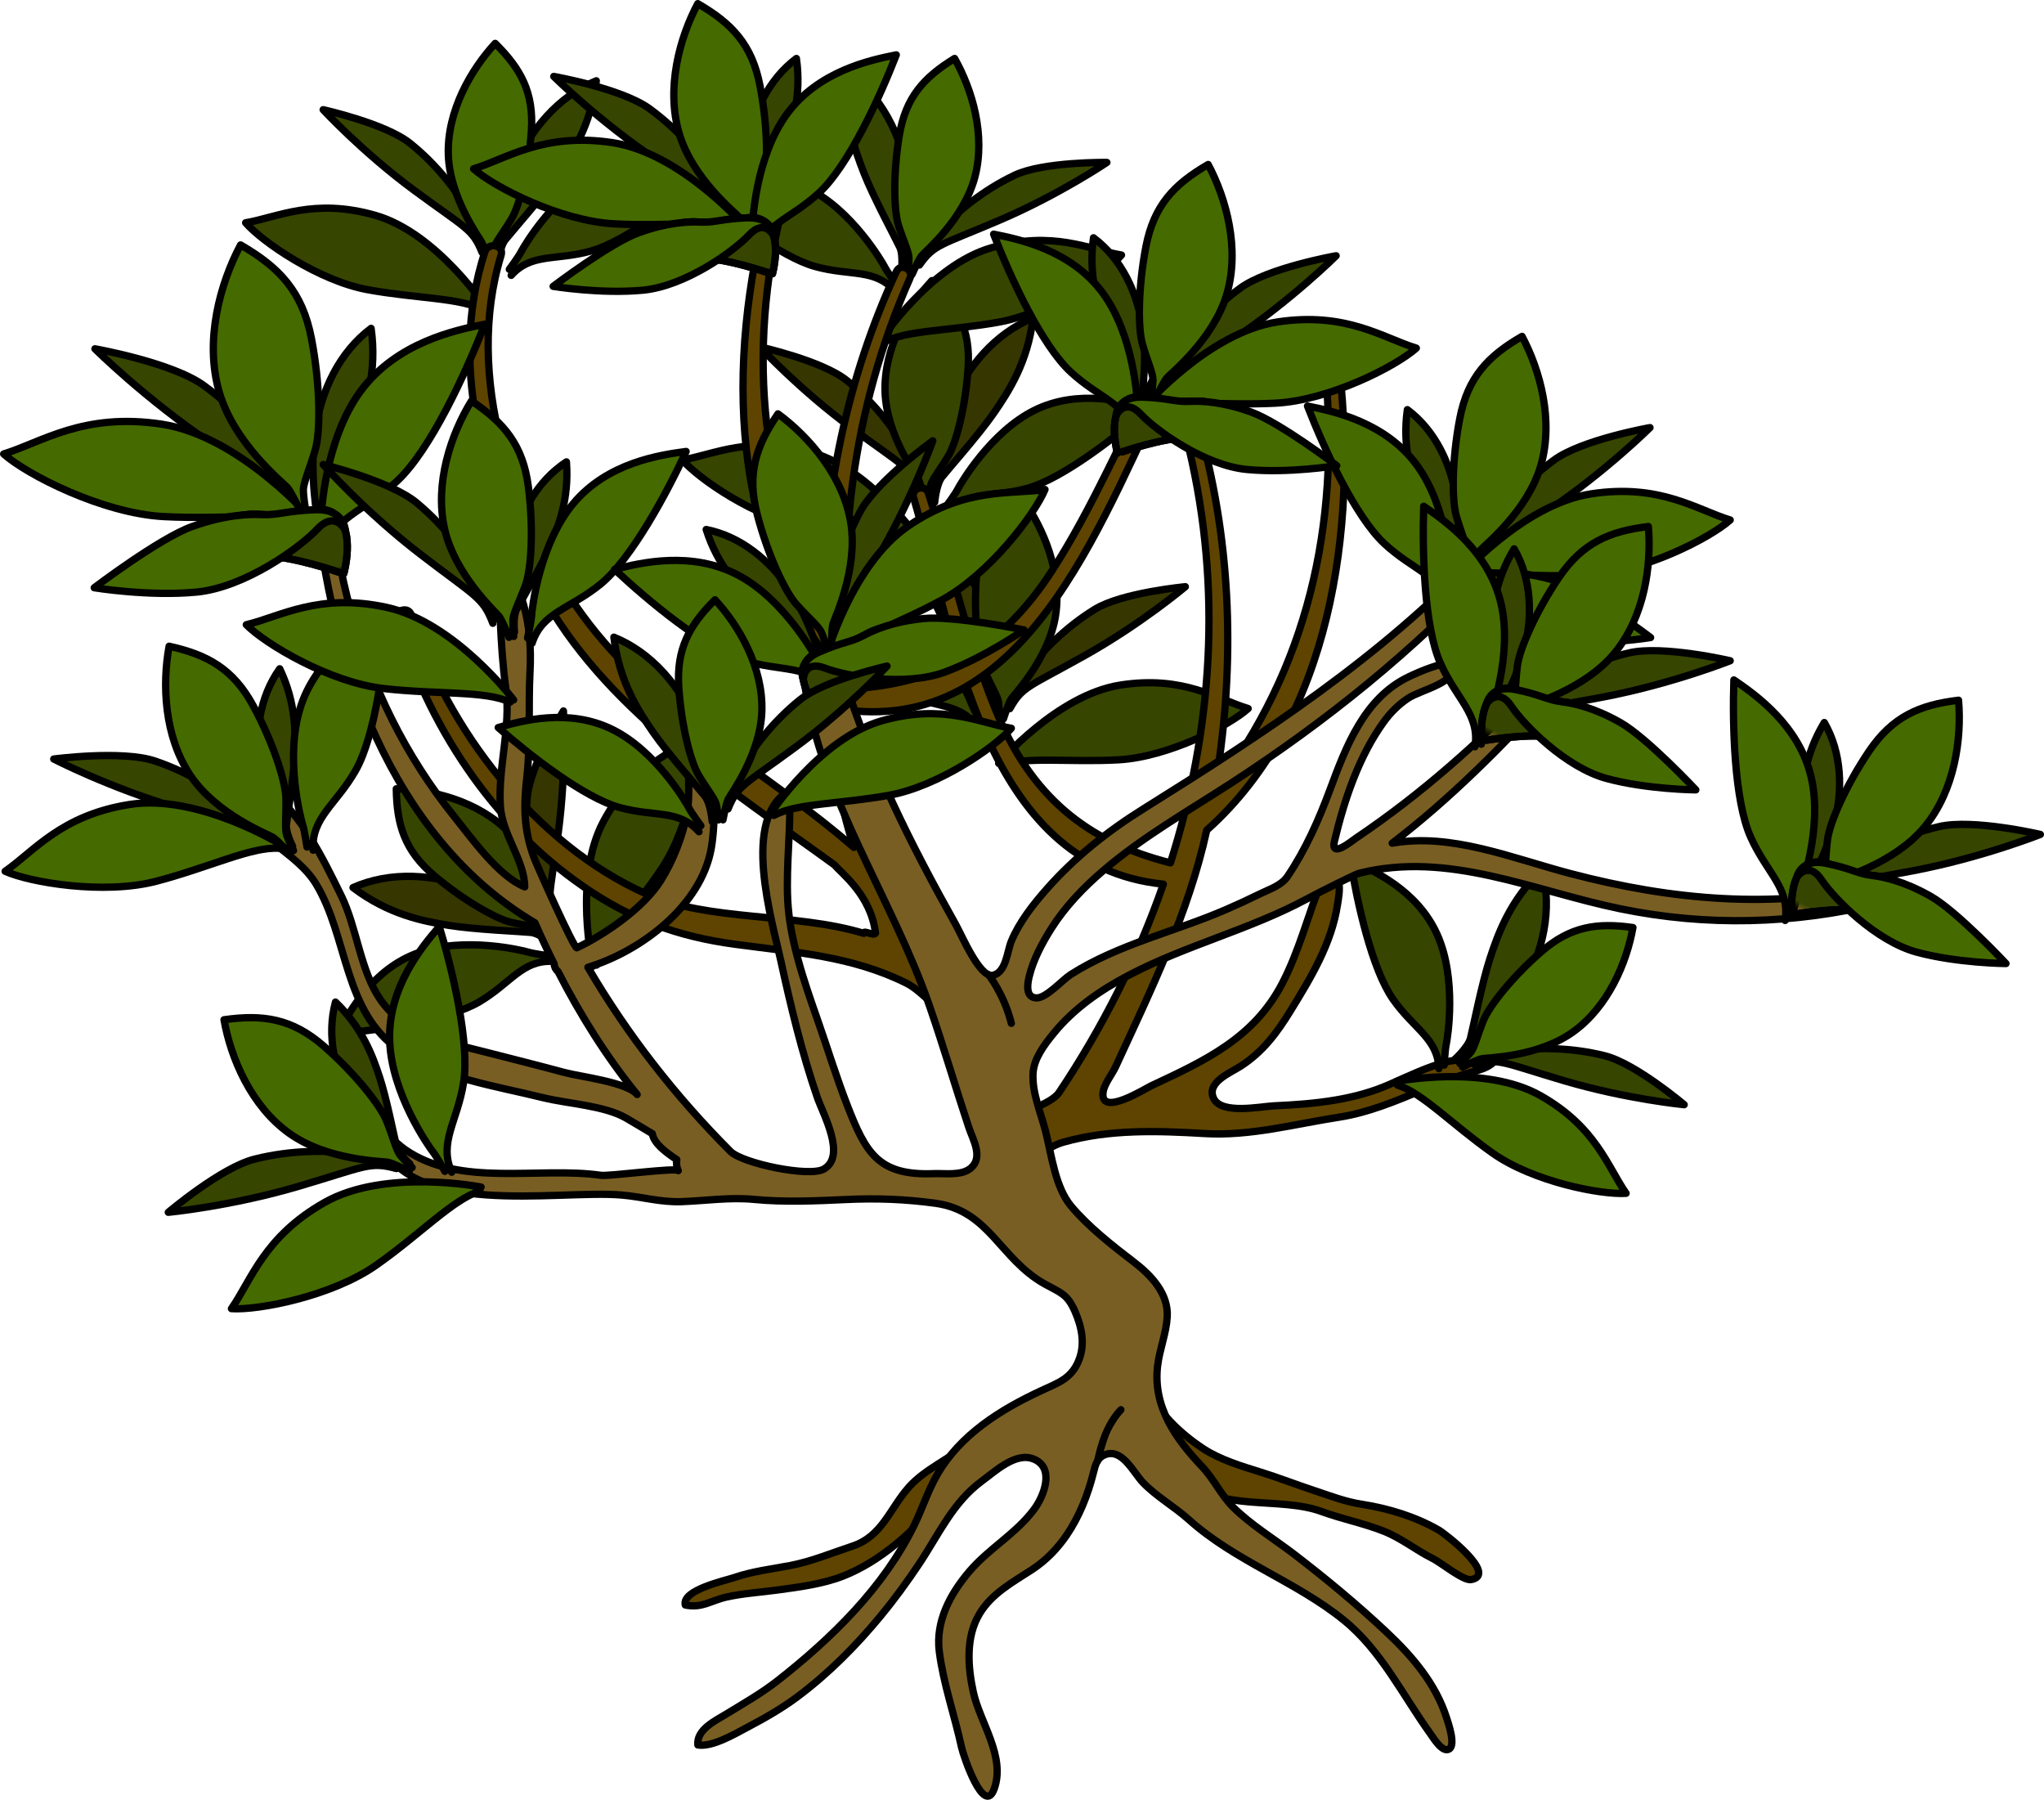 <?xml version="1.0" encoding="utf-8"?>
<!-- Generator: Adobe Illustrator 16.0.0, SVG Export Plug-In . SVG Version: 6.00 Build 0)  -->
<!DOCTYPE svg PUBLIC "-//W3C//DTD SVG 1.1//EN" "http://www.w3.org/Graphics/SVG/1.1/DTD/svg11.dtd">
<svg version="1.1" id="Layer_1" xmlns="http://www.w3.org/2000/svg" xmlns:xlink="http://www.w3.org/1999/xlink" x="0px" y="0px"
	 width="279.854px" height="246.361px" viewBox="0 0 279.854 246.361" enable-background="new 0 0 279.854 246.361"
	 xml:space="preserve">
<g>
	<g>
		<g>
			<g>
				<path fill="#363600" d="M126.478,66.507c0,0-2.878-8.286-10.529-14.421c-3.396-2.724-11.91-4.605-11.91-4.605
					s5.354,5.802,12.495,11.063c7.143,5.262,7.96,5.243,9.273,8.492"/>
				<path fill="none" stroke="#000000" stroke-linecap="round" stroke-linejoin="round" stroke-miterlimit="10" d="M126.478,66.507
					c0,0-2.878-8.286-10.529-14.421c-3.396-2.724-11.91-4.605-11.91-4.605s5.354,5.802,12.495,11.063
					c7.143,5.262,7.96,5.243,9.273,8.492"/>
			</g>
			<g>
				<path fill="#363600" d="M127.289,67.717c0,0,0.405-6.217,2.716-11.875c2.313-5.659,6.293-10.228,11.433-12.318
					c-0.716,6.084-3.386,10.143-5.376,13.022c-1.988,2.886-6.31,7.748-7.094,8.749c-0.786,1.005-0.992,3.453-0.992,3.453"/>
				<path fill="none" stroke="#000000" stroke-linecap="round" stroke-linejoin="round" stroke-miterlimit="10" d="M127.289,67.717
					c0,0,0.405-6.217,2.716-11.875c2.313-5.659,6.293-10.228,11.433-12.318c-0.716,6.084-3.386,10.143-5.376,13.022
					c-1.988,2.886-6.31,7.748-7.094,8.749c-0.786,1.005-0.992,3.453-0.992,3.453"/>
			</g>
			<g>
				<path fill="#364500" d="M126.394,74.639c0,0-6.753-10.271-15.196-12.693c-8.445-2.422-13.444,0.287-17.771,1.012
					c2.226,2.59,10.013,7.945,16.718,9.165c6.699,1.22,12.735,1.087,15.792,2.767"/>
				<path fill="none" stroke="#000000" stroke-linecap="round" stroke-linejoin="round" stroke-miterlimit="10" d="M126.394,74.639
					c0,0-6.753-10.271-15.196-12.693c-8.445-2.422-13.444,0.287-17.771,1.012c2.226,2.59,10.013,7.945,16.718,9.165
					c6.699,1.22,12.735,1.087,15.792,2.767"/>
			</g>
			<g>
				<g>
					<path fill="#364500" d="M126.5,68.526c0,0-0.396-2.183-0.706-2.818c-0.307-0.635-4.447-6.163-4.618-12.104
						c-0.175-5.938,3.113-11.622,6.418-15.199c3.521,3.49,5.309,6.729,4.954,12.006c-0.354,5.278-1.631,10.193-2.708,11.989
						c-1.071,1.799-2.227,3.228-2.419,4.012c-0.191,0.782-0.314,2.12-0.314,2.12"/>
					<path fill="none" stroke="#000000" stroke-linecap="round" stroke-linejoin="round" stroke-miterlimit="10" d="M126.5,68.526
						c0,0-0.396-2.183-0.706-2.818c-0.307-0.635-4.447-6.163-4.618-12.104c-0.175-5.938,3.113-11.622,6.418-15.199
						c3.521,3.49,5.309,6.729,4.954,12.006c-0.354,5.278-1.631,10.193-2.708,11.989c-1.071,1.799-2.227,3.228-2.419,4.012
						c-0.191,0.782-0.314,2.12-0.314,2.12"/>
				</g>
			</g>
			<g>
				<g>
					<path fill="#364500" d="M129.526,69.332c0,0,1.232-1.65,1.616-2.402c0.389-0.75,4.526-7.828,10.501-10.773
						c5.975-2.949,12.367-1.213,15.63-0.26c-4.35,3.83-11.765,9.604-16.594,10.936c-4.829,1.334-8.13,0.237-10.896,3.326"/>
					<path fill="none" stroke="#000000" stroke-linecap="round" stroke-linejoin="round" stroke-miterlimit="10" d="M129.526,69.332
						c0,0,1.232-1.65,1.616-2.402c0.389-0.75,4.526-7.828,10.501-10.773c5.975-2.949,12.367-1.213,15.63-0.26
						c-4.35,3.83-11.765,9.604-16.594,10.936c-4.829,1.334-8.13,0.237-10.896,3.326"/>
				</g>
			</g>
		</g>
	</g>
	<g>
		<g>
			<g>
				<path fill="#363600" d="M137.658,96.399c0,0,3.885-7.864,12.24-13.001c3.708-2.28,12.39-3.09,12.39-3.09
					s-6.034,5.092-13.772,9.424c-7.742,4.335-8.551,4.214-10.257,7.275"/>
				<path fill="none" stroke="#000000" stroke-linecap="round" stroke-linejoin="round" stroke-miterlimit="10" d="M137.658,96.399
					c0,0,3.885-7.864,12.24-13.001c3.708-2.28,12.39-3.09,12.39-3.09s-6.034,5.092-13.772,9.424
					c-7.742,4.335-8.551,4.214-10.257,7.275"/>
			</g>
			<g>
				<path fill="#363600" d="M136.703,97.5c0,0,0.37-6.22-1.221-12.121c-1.591-5.902-4.974-10.93-9.813-13.643
					c-0.045,6.125,2.099,10.484,3.717,13.59c1.614,3.109,5.298,8.471,5.951,9.563c0.656,1.094,0.557,3.55,0.557,3.55"/>
				<path fill="none" stroke="#000000" stroke-linecap="round" stroke-linejoin="round" stroke-miterlimit="10" d="M136.703,97.5
					c0,0,0.37-6.22-1.221-12.121c-1.591-5.902-4.974-10.93-9.813-13.643c-0.045,6.125,2.099,10.484,3.717,13.59
					c1.614,3.109,5.298,8.471,5.951,9.563c0.656,1.094,0.557,3.55,0.557,3.55"/>
			</g>
			<g>
				<path fill="#364500" d="M136.731,104.479c0,0,7.977-9.353,16.655-10.707c8.682-1.353,13.306,1.955,17.509,3.212
					c-2.532,2.292-10.924,6.64-17.729,7.017c-6.799,0.379-12.771-0.504-16.013,0.783"/>
				<path fill="none" stroke="#000000" stroke-linecap="round" stroke-linejoin="round" stroke-miterlimit="10" d="M136.731,104.479
					c0,0,7.977-9.353,16.655-10.707c8.682-1.353,13.306,1.955,17.509,3.212c-2.532,2.292-10.924,6.64-17.729,7.017
					c-6.799,0.379-12.771-0.504-16.013,0.783"/>
			</g>
			<g>
				<g>
					<path fill="#364500" d="M137.385,98.401c0,0,0.665-2.116,1.051-2.71c0.383-0.591,5.18-5.562,6.086-11.436
						c0.911-5.871-1.644-11.92-4.48-15.881c-3.926,3.027-6.102,6.018-6.406,11.299c-0.306,5.281,0.353,10.316,1.197,12.232
						c0.84,1.918,1.809,3.48,1.902,4.281c0.092,0.801,0.049,2.143,0.049,2.143"/>
					<path fill="none" stroke="#000000" stroke-linecap="round" stroke-linejoin="round" stroke-miterlimit="10" d="M137.385,98.401
						c0,0,0.665-2.116,1.051-2.71c0.383-0.591,5.18-5.562,6.086-11.436c0.911-5.871-1.644-11.92-4.48-15.881
						c-3.926,3.027-6.102,6.018-6.406,11.299c-0.306,5.281,0.353,10.316,1.197,12.232c0.84,1.918,1.809,3.48,1.902,4.281
						c0.092,0.801,0.049,2.143,0.049,2.143"/>
				</g>
			</g>
			<g>
				<g>
					<path fill="#364500" d="M134.281,98.824c0,0-1.018-1.791-1.304-2.584c-0.293-0.793-3.521-8.33-9.082-11.995
						c-5.563-3.669-12.121-2.74-15.476-2.2c3.84,4.342,10.48,10.992,15.105,12.912c4.626,1.924,8.038,1.247,10.397,4.655"/>
					<path fill="none" stroke="#000000" stroke-linecap="round" stroke-linejoin="round" stroke-miterlimit="10" d="M134.281,98.824
						c0,0-1.018-1.791-1.304-2.584c-0.293-0.793-3.521-8.33-9.082-11.995c-5.563-3.669-12.121-2.74-15.476-2.2
						c3.84,4.342,10.48,10.992,15.105,12.912c4.626,1.924,8.038,1.247,10.397,4.655"/>
				</g>
			</g>
		</g>
	</g>
	<g>
		<g>
			<g>
				<path fill="#363600" d="M75.261,126.675c0,0-3.967-7.822-3.07-17.59c0.396-4.335,4.952-11.77,4.952-11.77
					s0.46,7.881-0.71,16.673c-1.171,8.796-1.752,9.37-0.324,12.571"/>
				<path fill="none" stroke="#000000" stroke-linecap="round" stroke-linejoin="round" stroke-miterlimit="10" d="M75.261,126.675
					c0,0-3.967-7.822-3.07-17.59c0.396-4.335,4.952-11.77,4.952-11.77s0.46,7.881-0.71,16.673c-1.171,8.796-1.752,9.37-0.324,12.571
					"/>
			</g>
			<g>
				<path fill="#363600" d="M75.57,128.099c0,0-4.757-4.023-10.435-6.287s-11.73-2.569-16.803-0.32
					c4.876,3.707,9.65,4.604,13.106,5.169c3.456,0.571,9.956,0.837,11.222,0.968c1.269,0.13,3.175,1.682,3.175,1.682"/>
				<path fill="none" stroke="#000000" stroke-linecap="round" stroke-linejoin="round" stroke-miterlimit="10" d="M75.57,128.099
					c0,0-4.757-4.023-10.435-6.287s-11.73-2.569-16.803-0.32c4.876,3.707,9.65,4.604,13.106,5.169
					c3.456,0.571,9.956,0.837,11.222,0.968c1.269,0.13,3.175,1.682,3.175,1.682"/>
			</g>
			<g>
				<path fill="#364500" d="M81.173,132.259c0,0-2.705-11.99,1.412-19.75c4.12-7.76,9.539-9.479,13.064-12.09
					c0.316,3.4-1.232,12.724-5.009,18.396c-3.771,5.67-8.058,9.922-8.97,13.288"/>
				<path fill="none" stroke="#000000" stroke-linecap="round" stroke-linejoin="round" stroke-miterlimit="10" d="M81.173,132.259
					c0,0-2.705-11.99,1.412-19.75c4.12-7.76,9.539-9.479,13.064-12.09c0.316,3.4-1.232,12.724-5.009,18.396
					c-3.771,5.67-8.058,9.922-8.97,13.288"/>
			</g>
			<g>
				<g>
					<path fill="#364500" d="M76.7,128.094c0,0-1.295-1.801-1.539-2.466c-0.244-0.66-1.348-7.479-5.508-11.725
						c-4.152-4.248-10.525-5.829-15.396-5.932c0.07,4.957,1.159,8.49,5.204,11.9c4.044,3.41,8.47,5.9,10.51,6.373
						c2.039,0.477,3.87,0.638,4.567,1.043c0.696,0.406,1.744,1.244,1.744,1.244"/>
					<path fill="none" stroke="#000000" stroke-linecap="round" stroke-linejoin="round" stroke-miterlimit="10" d="M76.7,128.094
						c0,0-1.295-1.801-1.539-2.466c-0.244-0.66-1.348-7.479-5.508-11.725c-4.152-4.248-10.525-5.829-15.396-5.932
						c0.07,4.957,1.159,8.49,5.204,11.9c4.044,3.41,8.47,5.9,10.51,6.373c2.039,0.477,3.87,0.638,4.567,1.043
						c0.696,0.406,1.744,1.244,1.744,1.244"/>
				</g>
			</g>
			<g>
				<g>
					<path fill="#364500" d="M75.179,130.831c0,0-2.044-0.258-2.85-0.504c-0.811-0.242-8.779-2.175-15.045,0.08
						c-6.271,2.254-9.459,8.061-11.037,11.07c5.777-0.473,15.08-1.803,19.39-4.354c4.313-2.551,5.815-5.688,9.958-5.533"/>
					<path fill="none" stroke="#000000" stroke-linecap="round" stroke-linejoin="round" stroke-miterlimit="10" d="M75.179,130.831
						c0,0-2.044-0.258-2.85-0.504c-0.811-0.242-8.779-2.175-15.045,0.08c-6.271,2.254-9.459,8.061-11.037,11.07
						c5.777-0.473,15.08-1.803,19.39-4.354c4.313-2.551,5.815-5.688,9.958-5.533"/>
				</g>
			</g>
		</g>
	</g>
	<path fill="#5E4400" stroke="#000000" stroke-linecap="round" stroke-linejoin="round" stroke-miterlimit="10" d="M135.711,195.343
		c-1.104,0.109-2.279,1.531-3.143,2.24c-2.536,2.083-5.948,3.525-8.112,5.954c-2.658,2.981-3.649,6.746-7.762,8.104
		c-2.834,0.936-5.614,2.105-8.557,2.658c-2.587,0.486-5.049,0.77-7.562,1.619c-1.36,0.46-7.247,1.719-6.747,3.774
		c2.295,0.472,3.515-0.614,5.638-1.089c2.286-0.511,4.769-0.658,7.126-0.983c2.892-0.398,6.095-0.808,8.863-1.896
		c5.095-2.003,9.813-6.223,13.133-10.41"/>
	<path fill="#5E4400" stroke="#000000" stroke-linecap="round" stroke-linejoin="round" stroke-miterlimit="10" d="M162.142,202.307
		c4.676,4.735,13.004,2.469,18.796,4.59c2.795,1.024,5.74,1.592,8.512,2.688c2.423,0.958,4.414,2.606,6.756,3.767
		c1.061,0.525,4.155,3.052,5.205,2.865c3.718-0.661-3.575-6.294-4.431-6.785c-3.193-1.835-6.871-2.955-10.499-3.523
		c-2.388-0.374-4.337-1.154-6.601-1.902c-2.475-0.817-4.856-1.758-7.331-2.521c-2.526-0.78-5.478-1.684-7.715-3.134
		c-1.919-1.243-3.724-2.758-5.22-4.472c-0.916-1.05-2.012-2.006-2.853-3.113c-0.556-0.73-1.161-3.045-2.533-2.721
		c-0.742,0.175-1.226,1.775-1.46,2.416c0.065,0.14,0.183,0.185,0.353,0.135"/>
	<g>
		<path fill="#5E4400" stroke="#000000" stroke-linecap="round" stroke-linejoin="round" stroke-miterlimit="10" d="M182.804,150.58
			c-2.75,0.463-5.557,0.658-8.327,0.783c-1.876,0.085-7.196,1.223-8.294-0.98c-1.101-2.209,2.288-3.544,3.687-4.448
			c3.02-1.954,4.933-4.519,6.792-7.534c2.794-4.53,5.651-9.238,6.465-14.591c0.152-1.003,0.383-2.134,0.144-3.14
			c-0.517-2.175-1.698-1.643-2.361,0.029c-1.843,4.639-3.062,9.538-5.387,13.979c-3.899,7.442-10.599,10.528-17.845,13.917
			c-0.952,0.445-6.869,4.198-6.668,1.089c0.08-1.237,1.229-2.566,1.737-3.67c4.847-10.529,9.975-20.981,12.472-32.375
			c17.084-15.223,20.577-41.353,18.191-62.908c-0.137-1.235-2.066-1.217-1.948,0.035c2.011,21.275-2.49,40.777-15.155,57.303
			c2.707-15.775,2.458-31.664-1.508-47.227c-0.337-1.301-2.295-0.701-1.991,0.59c4.526,19.117,3.216,38.536-2.556,56.675
			c-11.603-2.914-19.148-9.246-23.926-20.914c-3.939-9.614-6.061-19.799-9.211-29.679c-0.415-1.299-2.421-0.71-2.031,0.606
			c5.641,19.064,9.624,50.446,34.198,52.903c-3.479,10.015-8.313,19.605-14.27,28.506c-1.153,1.722-5.869,2.988-7.756,3.689
			c-0.272,0.103-0.553,0.193-0.828,0.29c0.809,2.103,1.209,4.539,1.146,6.946c0.64-0.271,1.283-0.535,1.91-0.826
			c1.936-0.905,4.079-2.713,6.092-3.283c6.334-1.795,12.913-1.565,19.415-1.183c6.199,0.366,12.256-1.305,18.363-2.245
			c4-0.616,7.736-2.202,11.453-3.732c1.854-0.764,3.713-1.517,5.622-2.134c1.389-0.449,3.906-0.768,4.492-2.331
			c0.074-0.197-6.095,0.423-6.637,0.563c-2.808,0.722-5.419,1.997-8.061,3.162C187.849,149.493,185.35,150.151,182.804,150.58z"/>
	</g>
	<g>
		<path fill="#364500" stroke="#000000" stroke-linecap="round" stroke-linejoin="round" stroke-miterlimit="10" d="
			M201.866,144.848c0,0,8.339-2.721,17.853-0.336c4.224,1.057,10.871,6.698,10.871,6.698s-7.859-0.755-16.367-3.26
			c-8.51-2.507-8.99-3.169-12.372-2.25"/>
		<path fill="#364500" stroke="#000000" stroke-linecap="round" stroke-linejoin="round" stroke-miterlimit="10" d="
			M200.412,144.932c0,0,4.706-4.082,7.814-9.345c3.108-5.264,4.339-11.196,2.896-16.555c-4.412,4.249-6.029,8.831-7.12,12.158
			c-1.096,3.328-2.354,9.709-2.677,10.94c-0.324,1.233-2.15,2.88-2.15,2.88"/>
		<path fill="#456A00" stroke="#000000" stroke-linecap="round" stroke-linejoin="round" stroke-miterlimit="10" d="M191.188,148.03
			c0,0,12.058-2.389,19.707,1.931c7.648,4.321,9.224,9.785,11.739,13.379c-3.406,0.229-12.685-1.567-18.257-5.491
			c-5.567-3.92-9.706-8.316-13.046-9.317"/>
		<g>
			<path fill="#456A00" stroke="#000000" stroke-linecap="round" stroke-linejoin="round" stroke-miterlimit="10" d="
				M200.243,146.05c0,0,1.979-1.003,2.672-1.142c0.691-0.14,7.599-0.187,12.434-3.642c4.835-3.453,7.373-9.51,8.223-14.305
				c-4.908-0.693-8.568-0.158-12.557,3.314c-3.99,3.475-7.132,7.464-7.911,9.408c-0.785,1.941-1.224,3.726-1.732,4.352
				c-0.506,0.627-1.498,1.532-1.498,1.532"/>
		</g>
		<g>
			<path fill="#364500" stroke="#000000" stroke-linecap="round" stroke-linejoin="round" stroke-miterlimit="10" d="
				M197.731,145.802c0,0,0.101-2.058,0.283-2.882c0.178-0.826,1.493-8.918-1.238-14.994c-2.729-6.077-8.765-8.809-11.887-10.151
				c0.915,5.724,2.956,14.896,5.833,18.998c2.874,4.103,6.117,5.358,6.283,9.502"/>
		</g>
	</g>
	<g>
		<path fill="#364500" stroke="#000000" stroke-linecap="round" stroke-linejoin="round" stroke-miterlimit="10" d="M125.35,35.615
			c0,0,4.698-7.407,13.553-11.626c3.93-1.874,12.647-1.756,12.647-1.756s-6.541,4.422-14.696,7.906
			c-8.158,3.486-8.95,3.281-10.973,6.143"/>
		<path fill="#364500" stroke="#000000" stroke-linecap="round" stroke-linejoin="round" stroke-miterlimit="10" d="M124.282,36.606
			c0,0,1.029-6.145,0.076-12.182c-0.955-6.038-3.783-11.396-8.308-14.609c-0.696,6.086,0.974,10.648,2.251,13.908
			c1.273,3.264,4.367,8.986,4.901,10.141c0.535,1.158,0.175,3.59,0.175,3.59"/>
		<path fill="#364500" stroke="#000000" stroke-linecap="round" stroke-linejoin="round" stroke-miterlimit="10" d="M120.584,46.592
			c0,0,6.753-10.271,15.196-12.693c8.445-2.422,13.444,0.287,17.771,1.012c-2.226,2.59-10.013,7.945-16.718,9.165
			c-6.699,1.22-12.735,1.087-15.792,2.767"/>
		<g>
			<path fill="#456A00" stroke="#000000" stroke-linecap="round" stroke-linejoin="round" stroke-miterlimit="10" d="
				M124.864,37.575c0,0,0.887-2.033,1.333-2.581c0.444-0.548,5.741-4.981,7.269-10.725c1.53-5.741-0.369-12.027-2.767-16.267
				c-4.226,2.591-6.708,5.334-7.572,10.552c-0.864,5.22-0.747,10.296-0.11,12.292c0.631,1.996,1.429,3.651,1.436,4.458
				c0.008,0.806-0.18,2.136-0.18,2.136"/>
		</g>
		<g>
			<path fill="#364500" stroke="#000000" stroke-linecap="round" stroke-linejoin="round" stroke-miterlimit="10" d="
				M122.769,38.983c0,0-1.232-1.65-1.616-2.402c-0.389-0.75-4.526-7.828-10.501-10.773c-5.975-2.949-12.367-1.213-15.63-0.26
				c4.35,3.83,11.765,9.604,16.594,10.936c4.829,1.334,8.13,0.237,10.896,3.326"/>
		</g>
	</g>
	<g>
		<path fill="#364500" stroke="#000000" stroke-linecap="round" stroke-linejoin="round" stroke-miterlimit="10" d="M66.683,34.041
			c0,0-2.878-8.286-10.529-14.421c-3.396-2.724-11.91-4.605-11.91-4.605s5.354,5.802,12.495,11.063
			c7.143,5.262,7.96,5.243,9.273,8.492"/>
		<path fill="#364500" stroke="#000000" stroke-linecap="round" stroke-linejoin="round" stroke-miterlimit="10" d="M67.494,35.251
			c0,0,0.405-6.217,2.716-11.875c2.313-5.659,6.293-10.228,11.433-12.318c-0.716,6.084-3.386,10.143-5.376,13.022
			c-1.988,2.886-6.31,7.748-7.094,8.749c-0.786,1.005-0.992,3.453-0.992,3.453"/>
		<path fill="#364500" stroke="#000000" stroke-linecap="round" stroke-linejoin="round" stroke-miterlimit="10" d="M66.599,42.173
			c0,0-6.753-10.271-15.196-12.693c-8.445-2.422-13.444,0.287-17.771,1.012c2.226,2.59,10.013,7.945,16.718,9.165
			c6.699,1.22,12.735,1.087,15.792,2.767"/>
		<g>
			<path fill="#456A00" stroke="#000000" stroke-linecap="round" stroke-linejoin="round" stroke-miterlimit="10" d="M66.705,36.061
				c0,0-0.396-2.183-0.706-2.818c-0.307-0.635-4.447-6.163-4.618-12.104C61.206,15.2,64.494,9.516,67.799,5.938
				c3.521,3.49,5.309,6.729,4.954,12.006c-0.354,5.278-1.631,10.193-2.708,11.989c-1.071,1.799-2.227,3.228-2.419,4.012
				c-0.191,0.782-0.314,2.12-0.314,2.12"/>
		</g>
		<g>
			<path fill="#364500" stroke="#000000" stroke-linecap="round" stroke-linejoin="round" stroke-miterlimit="10" d="M69.731,36.866
				c0,0,1.232-1.65,1.616-2.402c0.389-0.75,4.526-7.828,10.501-10.773c5.975-2.949,12.367-1.213,15.63-0.26
				c-4.35,3.83-11.765,9.604-16.594,10.936c-4.829,1.334-8.13,0.237-10.896,3.326"/>
		</g>
	</g>
	<g>
		<path fill="#5E4400" stroke="#000000" stroke-linecap="round" stroke-linejoin="round" stroke-miterlimit="10" d="M56.319,84.188
			c4.72,15.524,17.071,31.434,32.116,38.148c8.598,3.833,20.41,2.558,29.83,5.42c-0.043-0.515,1.345,0.426,1.608-0.029
			c-0.641-5.266-4.712-8.211-5.581-9.308c-14.39-10.476-30.431-20.587-39.425-35.958c-8.274-14.128-13.742-31.855-8.476-47.992
			c0.448-1.369,2.65-0.945,2.22,0.456c-5.052,16.43,1.312,35.848,11.179,49.322c9.859,13.458,24.809,21.043,37.112,31.745
			c-2.002-6.353-3.203-13.062-3.819-19.653c-0.208-0.347-0.235-0.787-0.106-1.171c-0.175-2.084-0.294-4.156-0.357-6.194
			c-13.994-18.104-12.627-44.431-6.322-65.18c0.363-1.188,2.257-0.816,1.909,0.393c-5.888,20.543-5.044,40.541,4.368,59.111
			c0.236-16.004,3.401-31.574,10.16-46.145c0.57-1.217,2.386-0.269,1.849,0.946c-7.962,17.959-10.242,37.286-7.904,56.178
			c11.94-0.731,20.522-5.568,27.362-16.16c5.64-8.728,9.596-18.346,14.507-27.479c0.647-1.201,2.511-0.254,1.886,0.968
			c-9.047,17.705-18.729,47.819-43.338,45.717c1.578,10.482,4.568,20.801,8.789,30.646c0.815,1.901,5.217,4.015,6.943,5.051
			c0.251,0.15,0.51,0.292,0.763,0.437c-1.185,1.919-2.022,4.24-2.403,6.619c-0.58-0.386-1.162-0.765-1.727-1.165
			c-1.735-1.244-3.511-3.416-5.384-4.347c-7.456-3.707-15.201-4.202-23.484-5.319c-7.842-1.056-14.221-3.405-20.755-7.916
			c-12.352-8.527-21.384-22.207-25.511-36.5C53.953,83.536,55.924,82.892,56.319,84.188z"/>
	</g>
	<path fill="#795E23" stroke="#000000" stroke-linecap="round" stroke-linejoin="round" stroke-miterlimit="10" d="M87.234,149.816
		c-1.385-1.696-7.825-2.438-9.957-3.014c-3.55-0.957-7.119-1.848-10.681-2.763c-5.206-1.338-11.162-2.351-14.507-7.189
		c-2.79-4.039-3.201-9.843-5.382-14.276c-2.525-5.136-5.414-11.136-10.111-14.697c-2.089-1.584-5.307-1.689-4.151,1.598
		c1.766,5.025,8.103,7.016,10.838,11.547c4.401,7.291,3.732,17.569,11.435,22.743c5.709,3.834,13.061,4.857,19.621,6.483
		c3.357,0.832,8.388,1.07,11.374,2.788c1.212,0.697,2.402,1.433,3.605,2.144c0.19,1.326,1.877,2.582,3.345,3.549
		c-0.077,0.521-0.031,1.046,0.203,1.51c-0.23-0.456-9.479,0.797-10.603,0.637c-8.512-1.218-19.291,1.705-26.819-3.537
		c-1.293-0.9-2.037-2.129-3.789-1.809c3.995,11.412,24.496,7.301,33.414,8.043c2.87,0.239,5.349,1.019,8.26,0.908
		c3.309-0.125,6.607-0.625,9.922-0.305c4.145,0.4,8.389,0.209,12.588,0.014c4.211-0.197,8.108-0.05,12.211,0.509
		c7.444,1.014,8.818,7.616,14.999,11.06c2.148,1.197,3.073,1.343,4.12,3.726c0.926,2.107,1.427,4.45,0.554,6.667
		c-1.009,2.563-2.815,3.113-5.183,4.213c-5.562,2.583-11.063,6.01-14.208,11.454c-1.27,2.197-2.041,4.647-3.151,6.923
		c-4.163,8.531-11.324,15.516-18.711,21.307c-2.206,1.729-4.604,3.084-6.986,4.544c-1.485,0.911-4.146,2.13-3.937,4.258
		c1.975,0.33,5.12-1.542,6.788-2.421c2.354-1.239,4.68-2.562,6.816-4.155c4.282-3.193,8.043-6.986,11.439-11.096
		c1.863-2.255,3.587-4.626,5.215-7.057c2.691-4.018,4.627-8.461,8.631-11.396c1.809-1.326,4.6-3.976,7.036-3.03
		c3.002,1.163,1.481,5.067,0.105,6.913c-2.483,3.331-6.175,5.34-8.857,8.488c-2.616,3.071-4.646,6.821-4.117,10.979
		c0.563,4.418,2.093,8.716,3.038,13.064c0.274,1.265,3.102,9.57,4.484,5.705c1.58-4.413-1.943-9.055-2.851-13.172
		c-0.77-3.493-1.08-7.586,0.835-10.773c1.686-2.805,4.521-4.31,7.177-6.042c1.92-1.252,3.479-2.87,4.737-4.706
		c1.75-2.556,2.921-5.535,3.678-8.545c0.276-1.1,0.498-2.117,1.712-2.529c2.284-0.775,3.808,2.539,5.073,3.852
		c1.878,1.949,4.284,3.283,6.291,5.085c6.356,5.705,14.603,8.406,21.191,13.739c5.158,4.175,8.07,10.286,11.883,15.573
		c0.401,0.557,1.646,2.649,2.565,2.077c0.916-0.57-0.122-3.517-0.333-4.188c-1.488-4.719-4.683-8.466-8.229-11.798
		c-4.021-3.778-8.29-7.317-12.668-10.674c-2.739-2.1-5.873-3.988-8.332-6.42c-1.666-1.647-2.626-3.834-4.266-5.563
		c-3.688-3.889-6.756-8.263-6.093-13.813c0.27-2.258,1.173-4.396,1.315-6.671c0.199-3.176-2.164-5.698-4.591-7.549
		c-2.876-2.194-6.252-4.854-8.568-7.631c-2.142-2.568-2.641-6.788-3.447-10.05c-0.643-2.606-1.929-5.433-1.761-8.166
		c0.124-1.997,1.523-3.855,2.87-5.5c2.749-3.354,6.356-5.854,10.169-7.856c7.856-4.136,16.605-6.258,24.431-10.467
		c2.131-1.146,6.725-3.408,7.126-3.512c12.252-3.103,23.853,2.393,35.767,4.842c11.928,2.451,23.78,2.115,35.579-0.731
		c1.524-0.366,1.115-2.767-0.427-2.411c-14.088,3.244-28.071,1.974-41.936-1.669c-7.95-2.087-16.315-5.605-24.409-4.159
		c7.971-6.078,15.032-13.254,21.909-20.665c0.949-1.023-0.831-2.682-1.79-1.669c-2.969,3.132-6.035,6.172-9.221,9.084
		c-3.986,3.643-8.159,7.085-12.538,10.245c-1.093,0.788-2.197,1.559-3.314,2.311c-0.6,0.403-3.536,2.862-2.948,0.392
		c1.344-5.637,3.352-11.648,6.803-16.376c0.883-1.208,2.001-2.313,3.25-3.146c1.874-1.25,6.82-2.051,6.591-4.998
		c-2.106,0.138-4.658,1.168-6.541,2.077c-6.026,2.91-8.519,9.502-10.696,15.366c-1.543,4.154-3.344,8.229-5.826,11.918
		c-0.845,1.255-2.44,1.739-3.78,2.397c-1.54,0.757-3.098,1.478-4.673,2.159c-7.035,3.044-14.697,4.731-21.231,8.879
		c-1.133,0.719-3.338,3.225-4.672,3.205c-1.546-0.023-1.277-1.85-1.037-2.869c0.548-2.331,1.807-4.685,3.087-6.698
		c1.895-2.979,4.373-5.549,7.043-7.84c5.405-4.639,11.629-8.155,17.578-12.023c13.111-8.525,24.919-18.069,35.617-29.485
		c1.114-1.189-0.498-3.175-1.636-1.972c-13.422,14.227-29.672,24.787-46.16,35.085c-4.775,2.982-9.288,6.574-13.025,10.798
		c-1.898,2.145-3.84,4.594-4.944,7.265c-0.565,1.368-0.7,4.271-2.532,4.646c-1.786,0.365-4.223-5.438-5.073-6.955
		c-6.148-10.956-11.627-21.871-15.352-33.914c-1.006-3.255-5.853-2.612-5.342,0.948c2.261,15.686,11.969,29.294,17.101,44.1
		c1.901,5.494,3.54,11.074,5.369,16.594c0.581,1.746,2.038,4.131,0.283,5.619c-1.269,1.076-3.537,0.69-5.061,0.754
		c-7.569,0.307-9.3-2.815-11.815-9.268c-1.533-3.932-2.748-7.948-4.153-11.94c-1.791-5.091-3.771-10.832-4.032-16.239
		c-0.241-4.993,0.499-9.952,0.223-14.983c-6.653,3.733-2.35,17.858-1.176,23.246c1.365,6.264,2.902,12.648,4.993,18.718
		c0.819,2.378,4.031,8.076,0.888,9.85c-1.992,1.125-11.127-0.783-12.764-2.421c-7.567-7.579-14.17-16.058-19.52-25.207
		c7.223-2.191,15.489-8.37,16.888-16.29c0.539-3.052,0.326-6.313,0.768-9.393c0.584-4.067,1.404-7.912,3.26-11.566
		c1.687-3.323,1.145-5.074-1.79-1.783c-2.065,2.317-4.284,6.042-4.999,9.139c-0.664,2.879-0.022,5.922-0.561,8.831
		c-0.573,3.103-1.91,6.501-3.587,9.183c-2.329,3.726-7.604,7.373-11.493,9.21c-0.366,0.173-5.517-11.36-5.911-12.453
		c-1.356-3.762-1.39-6.908-0.942-10.858c0.551-4.863,0.191-9.646,0.441-14.52c0.336-6.529-0.995-12.082-5.048-17.177
		c-0.462,3.147,0.823,6.924,0.971,10.14c0.146,3.183,0.336,6.223,0.761,9.328c0.738,5.404-1.089,10.765-0.742,16.17
		c0.251,3.902,3.283,7.342,3.337,11.033c-3.615-1.461-7.252-6.633-9.696-9.673c-3.3-4.105-6.148-8.566-8.503-13.277
		c-4.779-9.564-7.453-20.06-8.524-30.67c-0.126-1.254-2.023-0.896-1.92,0.343c1.838,21.611,10.327,46.567,30.037,58.192
		c0.814,1.868,1.695,3.749,2.628,5.62c0.02,0.405,0.213,0.8,0.532,1.047C79.419,138.875,83.021,144.656,87.234,149.816z"/>
	<g>
		<path fill="#364500" stroke="#000000" stroke-linecap="round" stroke-linejoin="round" stroke-miterlimit="10" d="M41.743,70.075
			c0,0-3.994-10.091-13.781-17.271c-4.342-3.186-14.966-5.06-14.966-5.06s6.929,6.891,16.035,13.014
			c9.106,6.122,10.115,6.059,11.912,10.007"/>
		<path fill="#364500" stroke="#000000" stroke-linecap="round" stroke-linejoin="round" stroke-miterlimit="10" d="M43.501,71.123
			c0,0-1.149-5.931-0.377-11.808c0.773-5.878,3.382-11.144,7.686-14.371c0.829,5.882-0.675,10.346-1.83,13.541
			s-4.012,8.819-4.5,9.954c-0.49,1.136-0.081,3.483-0.081,3.483"/>
		<path fill="#456A00" d="M42.814,71.212c0,0-9.925-11.525-20.671-13.152C11.397,56.434,5.693,60.555,0.5,62.137
			c3.146,2.822,13.555,8.15,21.976,8.578c8.416,0.43,15.799-0.697,19.815,0.875"/>
		<path fill="none" stroke="#000000" stroke-linecap="round" stroke-linejoin="round" stroke-miterlimit="10" d="M42.814,71.212
			c0,0-9.925-11.525-20.671-13.152C11.397,56.434,5.693,60.555,0.5,62.137c3.146,2.822,13.555,8.15,21.976,8.578
			c8.416,0.43,15.799-0.697,19.815,0.875"/>
		<g>
			<path fill="#456A00" d="M41.102,69.916c0,0-1.164-2.485-1.731-3.15c-0.568-0.662-7.26-5.979-9.335-13.032
				c-2.075-7.053,0.071-14.891,2.903-20.207c5.31,3.068,8.466,6.383,9.703,12.809c1.235,6.427,1.253,12.709,0.531,15.199
				c-0.719,2.49-1.65,4.563-1.636,5.56c0.016,0.998,0.291,2.636,0.291,2.636"/>
			<path fill="none" stroke="#000000" stroke-linecap="round" stroke-linejoin="round" stroke-miterlimit="10" d="M41.102,69.916
				c0,0-1.164-2.485-1.731-3.15c-0.568-0.662-7.26-5.979-9.335-13.032c-2.075-7.053,0.071-14.891,2.903-20.207
				c5.31,3.068,8.466,6.383,9.703,12.809c1.235,6.427,1.253,12.709,0.531,15.199c-0.719,2.49-1.65,4.563-1.636,5.56
				c0.016,0.998,0.291,2.636,0.291,2.636"/>
		</g>
		<g>
			<path fill="#456A00" d="M43.545,74.94c0,0,0.412-2.515,0.409-3.561c-0.003-1.047,0.514-11.175,5.398-17.814
				c4.884-6.64,12.896-8.373,17.021-9.184c-2.594,6.683-7.455,17.251-12.002,21.463c-4.545,4.213-8.794,4.889-10.073,9.856"/>
			<path fill="none" stroke="#000000" stroke-linecap="round" stroke-linejoin="round" stroke-miterlimit="10" d="M43.545,74.94
				c0,0,0.412-2.515,0.409-3.561c-0.003-1.047,0.514-11.175,5.398-17.814c4.884-6.64,12.896-8.373,17.021-9.184
				c-2.594,6.683-7.455,17.251-12.002,21.463c-4.545,4.213-8.794,4.889-10.073,9.856"/>
		</g>
		
			<linearGradient id="SVGID_1_" gradientUnits="userSpaceOnUse" x1="-106.377" y1="480.926" x2="-105.224" y2="482.803" gradientTransform="matrix(0.971 0.24 -0.24 0.971 256.586 -362.313)">
			<stop  offset="0" style="stop-color:#364500"/>
			<stop  offset="0.464" style="stop-color:#364500"/>
			<stop  offset="1" style="stop-color:#364500;stop-opacity:0"/>
		</linearGradient>
		<path fill="url(#SVGID_1_)" stroke="#000000" stroke-linecap="round" stroke-linejoin="round" stroke-miterlimit="10" d="
			M46.339,78.304c0,0-6.361-2.202-10.13-2.19c-3.771,0.01-10.828-0.428-10.828-0.428s3.974-5.684,9.986-5.272
			c6.014,0.411,8.519-1.81,10.716,0.146c2.568,2.289,0.996,7.927,0.996,7.927"/>
		<path fill="none" stroke="#000000" stroke-linecap="round" stroke-linejoin="round" stroke-miterlimit="10" d="M46.339,78.304
			c0,0-6.361-2.202-10.13-2.19c-3.771,0.01-10.828-0.428-10.828-0.428s3.974-5.684,9.986-5.272c6.014,0.411,8.519-1.81,10.716,0.146
			c2.568,2.289,0.996,7.927,0.996,7.927"/>
		<path fill="#456A00" d="M35.813,70.438c-1.829-0.088-5.064,0.036-9.544,1.649C21.791,73.7,12.902,80.45,12.902,80.45
			s7.493,1.224,14.031,0.591c6.538-0.634,14.04-6,16.521-8.631c2.48-2.63,3.829,0.216,3.829,0.216s-0.065-2.988-4.096-2.853
			C39.158,69.909,38.107,70.548,35.813,70.438z"/>
		<path fill="none" stroke="#000000" stroke-linecap="round" stroke-linejoin="round" stroke-miterlimit="10" d="M35.813,70.438
			c-1.829-0.088-5.064,0.036-9.544,1.649C21.791,73.7,12.902,80.45,12.902,80.45s7.493,1.224,14.031,0.591
			c6.538-0.634,14.04-6,16.521-8.631c2.48-2.63,3.829,0.216,3.829,0.216s-0.065-2.988-4.096-2.853
			C39.158,69.909,38.107,70.548,35.813,70.438z"/>
	</g>
	<g>
		<path fill="#364500" stroke="#000000" stroke-linecap="round" stroke-linejoin="round" stroke-miterlimit="10" d="M200.654,78.151
			c0,0,3.509-8.865,12.107-15.174c3.814-2.799,13.148-4.445,13.148-4.445s-6.087,6.054-14.088,11.433
			c-8,5.379-8.887,5.323-10.466,8.792"/>
		<path fill="#364500" stroke="#000000" stroke-linecap="round" stroke-linejoin="round" stroke-miterlimit="10" d="M199.11,79.071
			c0,0,1.01-5.21,0.331-10.373c-0.68-5.164-2.972-9.791-6.753-12.626c-0.728,5.167,0.594,9.089,1.608,11.896
			s3.524,7.748,3.953,8.745c0.431,0.998,0.071,3.061,0.071,3.061"/>
		<path fill="#456A00" d="M199.713,79.149c0,0,8.72-10.125,18.161-11.555c9.44-1.429,14.452,2.191,19.015,3.582
			c-2.765,2.479-11.908,7.16-19.307,7.536c-7.394,0.378-13.88-0.612-17.409,0.769"/>
		<path fill="none" stroke="#000000" stroke-linecap="round" stroke-linejoin="round" stroke-miterlimit="10" d="M199.713,79.149
			c0,0,8.72-10.125,18.161-11.555c9.44-1.429,14.452,2.191,19.015,3.582c-2.765,2.479-11.908,7.16-19.307,7.536
			c-7.394,0.378-13.88-0.612-17.409,0.769"/>
		<g>
			<path fill="#456A00" d="M201.218,78.011c0,0,1.022-2.184,1.521-2.768c0.499-0.582,6.378-5.252,8.201-11.449
				c1.823-6.196-0.063-13.082-2.551-17.753c-4.665,2.695-7.438,5.607-8.524,11.253c-1.086,5.646-1.101,11.165-0.467,13.354
				c0.631,2.188,1.45,4.008,1.437,4.884c-0.014,0.877-0.256,2.315-0.256,2.315"/>
			<path fill="none" stroke="#000000" stroke-linecap="round" stroke-linejoin="round" stroke-miterlimit="10" d="M201.218,78.011
				c0,0,1.022-2.184,1.521-2.768c0.499-0.582,6.378-5.252,8.201-11.449c1.823-6.196-0.063-13.082-2.551-17.753
				c-4.665,2.695-7.438,5.607-8.524,11.253c-1.086,5.646-1.101,11.165-0.467,13.354c0.631,2.188,1.45,4.008,1.437,4.884
				c-0.014,0.877-0.256,2.315-0.256,2.315"/>
		</g>
		<g>
			<path fill="#456A00" d="M199.071,82.425c0,0-0.362-2.209-0.359-3.128c0.002-0.919-0.451-9.817-4.743-15.65
				c-4.29-5.834-11.33-7.356-14.954-8.068c2.279,5.871,6.55,15.155,10.545,18.856c3.992,3.701,7.726,4.295,8.85,8.659"/>
			<path fill="none" stroke="#000000" stroke-linecap="round" stroke-linejoin="round" stroke-miterlimit="10" d="M199.071,82.425
				c0,0-0.362-2.209-0.359-3.128c0.002-0.919-0.451-9.817-4.743-15.65c-4.29-5.834-11.33-7.356-14.954-8.068
				c2.279,5.871,6.55,15.155,10.545,18.856c3.992,3.701,7.726,4.295,8.85,8.659"/>
		</g>
		
			<linearGradient id="SVGID_2_" gradientUnits="userSpaceOnUse" x1="2802.985" y1="-231.127" x2="2803.999" y2="-229.478" gradientTransform="matrix(-0.971 0.24 0.24 0.971 2980.646 -362.313)">
			<stop  offset="0" style="stop-color:#364500"/>
			<stop  offset="0.464" style="stop-color:#364500"/>
			<stop  offset="1" style="stop-color:#364500;stop-opacity:0"/>
		</linearGradient>
		<path fill="url(#SVGID_2_)" stroke="#000000" stroke-linecap="round" stroke-linejoin="round" stroke-miterlimit="10" d="
			M196.616,85.38c0,0,5.589-1.935,8.9-1.924c3.313,0.008,9.513-0.376,9.513-0.376s-3.491-4.993-8.773-4.632
			c-5.283,0.361-7.484-1.59-9.414,0.128c-2.257,2.012-0.876,6.964-0.876,6.964"/>
		<path fill="none" stroke="#000000" stroke-linecap="round" stroke-linejoin="round" stroke-miterlimit="10" d="M196.616,85.38
			c0,0,5.589-1.935,8.9-1.924c3.313,0.008,9.513-0.376,9.513-0.376s-3.491-4.993-8.773-4.632c-5.283,0.361-7.484-1.59-9.414,0.128
			c-2.257,2.012-0.876,6.964-0.876,6.964"/>
		<path fill="#456A00" d="M205.864,78.47c1.606-0.078,4.449,0.031,8.385,1.448c3.935,1.418,11.743,7.348,11.743,7.348
			s-6.583,1.075-12.327,0.52c-5.744-0.557-12.335-5.271-14.514-7.583c-2.18-2.311-3.364,0.189-3.364,0.189s0.058-2.625,3.599-2.506
			C202.925,78.005,203.849,78.566,205.864,78.47z"/>
		<path fill="none" stroke="#000000" stroke-linecap="round" stroke-linejoin="round" stroke-miterlimit="10" d="M205.864,78.47
			c1.606-0.078,4.449,0.031,8.385,1.448c3.935,1.418,11.743,7.348,11.743,7.348s-6.583,1.075-12.327,0.52
			c-5.744-0.557-12.335-5.271-14.514-7.583c-2.18-2.311-3.364,0.189-3.364,0.189s0.058-2.625,3.599-2.506
			C202.925,78.005,203.849,78.566,205.864,78.47z"/>
	</g>
	<g>
		<path fill="#364500" stroke="#000000" stroke-linecap="round" stroke-linejoin="round" stroke-miterlimit="10" d="M157.681,54.626
			c0,0,3.509-8.865,12.107-15.174c3.814-2.799,13.148-4.445,13.148-4.445s-6.087,6.054-14.088,11.433
			c-8,5.379-8.887,5.323-10.466,8.792"/>
		<path fill="#364500" stroke="#000000" stroke-linecap="round" stroke-linejoin="round" stroke-miterlimit="10" d="M156.137,55.546
			c0,0,1.01-5.21,0.331-10.373c-0.68-5.164-2.972-9.791-6.753-12.626c-0.728,5.167,0.594,9.089,1.608,11.896
			s3.524,7.748,3.953,8.745c0.431,0.998,0.071,3.061,0.071,3.061"/>
		<path fill="#456A00" d="M156.739,55.624c0,0,8.72-10.125,18.161-11.555c9.44-1.429,14.452,2.191,19.015,3.582
			c-2.765,2.479-11.908,7.16-19.307,7.536c-7.394,0.378-13.88-0.612-17.409,0.769"/>
		<path fill="none" stroke="#000000" stroke-linecap="round" stroke-linejoin="round" stroke-miterlimit="10" d="M156.739,55.624
			c0,0,8.72-10.125,18.161-11.555c9.44-1.429,14.452,2.191,19.015,3.582c-2.765,2.479-11.908,7.16-19.307,7.536
			c-7.394,0.378-13.88-0.612-17.409,0.769"/>
		<g>
			<path fill="#456A00" d="M158.244,54.485c0,0,1.022-2.184,1.521-2.768c0.499-0.582,6.378-5.252,8.201-11.449
				c1.823-6.196-0.063-13.082-2.551-17.753c-4.665,2.695-7.438,5.607-8.524,11.253c-1.086,5.646-1.101,11.165-0.467,13.354
				c0.631,2.188,1.45,4.008,1.437,4.884c-0.014,0.877-0.256,2.315-0.256,2.315"/>
			<path fill="none" stroke="#000000" stroke-linecap="round" stroke-linejoin="round" stroke-miterlimit="10" d="M158.244,54.485
				c0,0,1.022-2.184,1.521-2.768c0.499-0.582,6.378-5.252,8.201-11.449c1.823-6.196-0.063-13.082-2.551-17.753
				c-4.665,2.695-7.438,5.607-8.524,11.253c-1.086,5.646-1.101,11.165-0.467,13.354c0.631,2.188,1.45,4.008,1.437,4.884
				c-0.014,0.877-0.256,2.315-0.256,2.315"/>
		</g>
		<g>
			<path fill="#456A00" d="M156.098,58.899c0,0-0.362-2.209-0.359-3.128c0.002-0.919-0.451-9.817-4.743-15.65
				c-4.29-5.834-11.33-7.356-14.954-8.068c2.279,5.871,6.55,15.155,10.545,18.856c3.992,3.701,7.726,4.295,8.85,8.659"/>
			<path fill="none" stroke="#000000" stroke-linecap="round" stroke-linejoin="round" stroke-miterlimit="10" d="M156.098,58.899
				c0,0-0.362-2.209-0.359-3.128c0.002-0.919-0.451-9.817-4.743-15.65c-4.29-5.834-11.33-7.356-14.954-8.068
				c2.279,5.871,6.55,15.155,10.545,18.856c3.992,3.701,7.726,4.295,8.85,8.659"/>
		</g>
		
			<linearGradient id="SVGID_3_" gradientUnits="userSpaceOnUse" x1="2839.057" y1="-264.276" x2="2840.07" y2="-262.627" gradientTransform="matrix(-0.971 0.24 0.24 0.971 2980.646 -362.313)">
			<stop  offset="0" style="stop-color:#364500"/>
			<stop  offset="0.464" style="stop-color:#364500"/>
			<stop  offset="1" style="stop-color:#364500;stop-opacity:0"/>
		</linearGradient>
		<path fill="url(#SVGID_3_)" stroke="#000000" stroke-linecap="round" stroke-linejoin="round" stroke-miterlimit="10" d="
			M153.643,61.854c0,0,5.589-1.935,8.9-1.924c3.313,0.008,9.513-0.376,9.513-0.376s-3.491-4.993-8.773-4.632
			c-5.283,0.361-7.484-1.59-9.414,0.128c-2.257,2.012-0.876,6.964-0.876,6.964"/>
		<path fill="none" stroke="#000000" stroke-linecap="round" stroke-linejoin="round" stroke-miterlimit="10" d="M153.643,61.854
			c0,0,5.589-1.935,8.9-1.924c3.313,0.008,9.513-0.376,9.513-0.376s-3.491-4.993-8.773-4.632c-5.283,0.361-7.484-1.59-9.414,0.128
			c-2.257,2.012-0.876,6.964-0.876,6.964"/>
		<path fill="#456A00" d="M162.891,54.944c1.606-0.078,4.449,0.031,8.385,1.448c3.935,1.418,11.743,7.348,11.743,7.348
			s-6.583,1.075-12.327,0.52c-5.744-0.557-12.335-5.271-14.514-7.583c-2.18-2.311-3.364,0.189-3.364,0.189s0.058-2.625,3.599-2.506
			C159.951,54.479,160.875,55.041,162.891,54.944z"/>
		<path fill="none" stroke="#000000" stroke-linecap="round" stroke-linejoin="round" stroke-miterlimit="10" d="M162.891,54.944
			c1.606-0.078,4.449,0.031,8.385,1.448c3.935,1.418,11.743,7.348,11.743,7.348s-6.583,1.075-12.327,0.52
			c-5.744-0.557-12.335-5.271-14.514-7.583c-2.18-2.311-3.364,0.189-3.364,0.189s0.058-2.625,3.599-2.506
			C159.951,54.479,160.875,55.041,162.891,54.944z"/>
	</g>
	<g>
		<path fill="#364500" stroke="#000000" stroke-linecap="round" stroke-linejoin="round" stroke-miterlimit="10" d="M101.075,30.082
			c0,0-3.509-8.865-12.107-15.174c-3.814-2.799-13.148-4.445-13.148-4.445s6.087,6.054,14.088,11.433
			c8,5.379,8.887,5.323,10.466,8.792"/>
		<path fill="#364500" stroke="#000000" stroke-linecap="round" stroke-linejoin="round" stroke-miterlimit="10" d="M102.619,31.002
			c0,0-1.01-5.21-0.331-10.373c0.68-5.164,2.972-9.791,6.753-12.626c0.728,5.167-0.594,9.089-1.608,11.896s-3.524,7.748-3.953,8.745
			c-0.431,0.998-0.071,3.061-0.071,3.061"/>
		<path fill="#456A00" d="M102.017,31.08c0,0-8.72-10.125-18.161-11.555c-9.44-1.429-14.452,2.191-19.015,3.582
			c2.765,2.479,11.908,7.16,19.307,7.536c7.394,0.378,13.88-0.612,17.409,0.769"/>
		<path fill="none" stroke="#000000" stroke-linecap="round" stroke-linejoin="round" stroke-miterlimit="10" d="M102.017,31.08
			c0,0-8.72-10.125-18.161-11.555c-9.44-1.429-14.452,2.191-19.015,3.582c2.765,2.479,11.908,7.16,19.307,7.536
			c7.394,0.378,13.88-0.612,17.409,0.769"/>
		<g>
			<path fill="#456A00" stroke="#000000" stroke-linecap="round" stroke-linejoin="round" stroke-miterlimit="10" d="M102.706,32.47
				c0,0-1.022-2.184-1.521-2.768c-0.499-0.582-6.378-5.252-8.201-11.449C91.16,12.057,93.046,5.171,95.534,0.5
				c4.665,2.695,7.438,5.607,8.524,11.253c1.086,5.646,1.101,11.165,0.467,13.354c-0.631,2.188-1.45,4.008-1.437,4.884
				c0.014,0.877,0.256,2.315,0.256,2.315"/>
		</g>
		<g>
			<path fill="#456A00" d="M102.658,34.355c0,0,0.362-2.209,0.359-3.128c-0.002-0.919,0.451-9.817,4.743-15.65
				c4.29-5.834,11.33-7.356,14.954-8.068c-2.279,5.871-6.55,15.155-10.545,18.856c-3.992,3.701-7.726,4.295-8.85,8.659"/>
			<path fill="none" stroke="#000000" stroke-linecap="round" stroke-linejoin="round" stroke-miterlimit="10" d="M102.658,34.355
				c0,0,0.362-2.209,0.359-3.128c-0.002-0.919,0.451-9.817,4.743-15.65c4.29-5.834,11.33-7.356,14.954-8.068
				c-2.279,5.871-6.55,15.155-10.545,18.856c-3.992,3.701-7.726,4.295-8.85,8.659"/>
		</g>
		
			<linearGradient id="SVGID_4_" gradientUnits="userSpaceOnUse" x1="172.314" y1="369.711" x2="173.327" y2="371.36" gradientTransform="matrix(0.971 0.24 -0.24 0.971 19.142 -362.313)">
			<stop  offset="0" style="stop-color:#364500"/>
			<stop  offset="0.464" style="stop-color:#364500"/>
			<stop  offset="1" style="stop-color:#364500;stop-opacity:0"/>
		</linearGradient>
		<path fill="url(#SVGID_4_)" stroke="#000000" stroke-linecap="round" stroke-linejoin="round" stroke-miterlimit="10" d="
			M105.113,37.311c0,0-5.589-1.935-8.9-1.924C92.9,35.395,86.7,35.011,86.7,35.011s3.491-4.993,8.773-4.632
			c5.283,0.361,7.484-1.59,9.414,0.128c2.257,2.012,0.876,6.964,0.876,6.964"/>
		<path fill="none" stroke="#000000" stroke-linecap="round" stroke-linejoin="round" stroke-miterlimit="10" d="M105.113,37.311
			c0,0-5.589-1.935-8.9-1.924C92.9,35.395,86.7,35.011,86.7,35.011s3.491-4.993,8.773-4.632c5.283,0.361,7.484-1.59,9.414,0.128
			c2.257,2.012,0.876,6.964,0.876,6.964"/>
		<path fill="#456A00" d="M95.865,30.4c-1.606-0.078-4.449,0.031-8.385,1.448c-3.935,1.418-11.743,7.348-11.743,7.348
			s6.583,1.075,12.327,0.52c5.744-0.557,12.335-5.271,14.514-7.583c2.18-2.311,3.364,0.189,3.364,0.189s-0.058-2.625-3.599-2.506
			C98.805,29.936,97.881,30.497,95.865,30.4z"/>
		<path fill="none" stroke="#000000" stroke-linecap="round" stroke-linejoin="round" stroke-miterlimit="10" d="M95.865,30.4
			c-1.606-0.078-4.449,0.031-8.385,1.448c-3.935,1.418-11.743,7.348-11.743,7.348s6.583,1.075,12.327,0.52
			c5.744-0.557,12.335-5.271,14.514-7.583c2.18-2.311,3.364,0.189,3.364,0.189s-0.058-2.625-3.599-2.506
			C98.805,29.936,97.881,30.497,95.865,30.4z"/>
	</g>
	<g>
		<path fill="#364500" stroke="#000000" stroke-linecap="round" stroke-linejoin="round" stroke-miterlimit="10" d="M37.353,114.993
			c0,0-6.017-7.396-16.116-10.82c-4.481-1.521-13.878-0.279-13.878-0.279s7.629,3.939,16.878,6.658s10.078,2.398,12.629,5.23"/>
		<path fill="#364500" stroke="#000000" stroke-linecap="round" stroke-linejoin="round" stroke-miterlimit="10" d="M39.102,115.405
			c0,0-2.533-4.664-3.441-9.793c-0.907-5.128-0.116-10.23,2.636-14.072c2.25,4.707,2.172,8.846,2.05,11.828
			c-0.121,2.982-1.025,8.449-1.135,9.529s0.855,2.939,0.855,2.939"/>
		<path fill="#456A00" d="M38.551,115.661c0,0-11.365-7.027-20.799-5.547c-9.433,1.482-13.12,6.445-17.052,9.145
			c3.383,1.531,13.512,3.24,20.68,1.369c7.164-1.867,13.052-4.766,16.833-4.512"/>
		<path fill="none" stroke="#000000" stroke-linecap="round" stroke-linejoin="round" stroke-miterlimit="10" d="M38.551,115.661
			c0,0-11.365-7.027-20.799-5.547c-9.433,1.482-13.12,6.445-17.052,9.145c3.383,1.531,13.512,3.24,20.68,1.369
			c7.164-1.867,13.052-4.766,16.833-4.512"/>
		<g>
			<path fill="#456A00" stroke="#000000" stroke-linecap="round" stroke-linejoin="round" stroke-miterlimit="10" d="
				M39.627,116.778c0,0-1.633-1.774-2.285-2.181c-0.651-0.405-7.664-3.087-11.27-8.446s-3.881-12.493-2.917-17.697
				c5.261,1.165,8.781,3.105,11.52,8.162c2.736,5.057,4.413,10.314,4.468,12.592c0.058,2.276-0.176,4.26,0.103,5.09
				c0.276,0.832,0.941,2.131,0.941,2.131"/>
		</g>
		<g>
			<path fill="#456A00" stroke="#000000" stroke-linecap="round" stroke-linejoin="round" stroke-miterlimit="10" d="
				M42.028,115.941c0,0-0.319-2.217-0.6-3.092c-0.278-0.875-2.527-9.496-0.192-16.352c2.333-6.855,8.587-10.428,11.829-12.199
				c-0.405,6.285-1.68,16.424-4.374,21.156c-2.691,4.732-6.073,6.424-5.829,10.924"/>
		</g>
	</g>
	<g>
		<path fill="#364500" stroke="#000000" stroke-linecap="round" stroke-linejoin="round" stroke-miterlimit="10" d="M68.214,84.756
			c0,0-2.943-9.068-11.129-15.904c-3.631-3.035-12.842-5.267-12.842-5.267s5.693,6.426,13.339,12.298
			c7.646,5.872,8.536,5.872,9.894,9.433"/>
		<path fill="#364500" stroke="#000000" stroke-linecap="round" stroke-linejoin="round" stroke-miterlimit="10" d="M69.697,85.771
			c0,0-0.682-5.264,0.321-10.375c1.004-5.109,3.582-9.583,7.534-12.175c0.401,5.203-1.165,9.035-2.354,11.771
			c-1.188,2.738-4.003,7.512-4.495,8.479c-0.491,0.969-0.263,3.051-0.263,3.051"/>
		<path fill="#456A00" stroke="#000000" stroke-linecap="round" stroke-linejoin="round" stroke-miterlimit="10" d="M70.322,95.807
			c0,0-8.065-10.653-17.398-12.675c-9.333-2.02-14.562,1.279-19.201,2.379c2.602,2.647,11.433,7.895,18.793,8.735
			c7.354,0.842,13.893,0.263,17.327,1.863"/>
		<g>
			<path fill="#456A00" stroke="#000000" stroke-linecap="round" stroke-linejoin="round" stroke-miterlimit="10" d="M69.69,87.241
				c0,0-0.882-2.244-1.344-2.858c-0.461-0.613-6.035-5.644-7.465-11.942s0.887-13.052,3.663-17.558
				c4.485,2.983,7.07,6.063,7.8,11.767c0.729,5.704,0.396,11.213-0.375,13.356c-0.767,2.144-1.7,3.909-1.739,4.784
				c-0.042,0.875,0.109,2.327,0.109,2.327"/>
		</g>
		<g>
			<path fill="#456A00" stroke="#000000" stroke-linecap="round" stroke-linejoin="round" stroke-miterlimit="10" d="M72.233,87.326
				c0,0,0.502-2.183,0.555-3.1c0.057-0.916,1.068-9.769,5.72-15.32c4.648-5.553,11.77-6.629,15.433-7.112
				c-2.646,5.717-7.49,14.713-11.71,18.155c-4.218,3.443-7.982,3.801-9.378,8.086"/>
		</g>
	</g>
	<g>
		<path fill="#364500" stroke="#000000" stroke-linecap="round" stroke-linejoin="round" stroke-miterlimit="10" d="M54.264,159.025
			c0,0-9.064-2.958-19.406-0.365c-4.592,1.148-11.817,7.281-11.817,7.281s8.544-0.82,17.792-3.544
			c9.25-2.725,9.772-3.444,13.449-2.445"/>
		<path fill="#364500" stroke="#000000" stroke-linecap="round" stroke-linejoin="round" stroke-miterlimit="10" d="M55.056,159.229
			c0,0-4.01-3.479-6.658-7.963c-2.648-4.483-3.696-9.539-2.467-14.104c3.759,3.62,5.137,7.523,6.066,10.359
			c0.934,2.835,2.006,8.271,2.28,9.32c0.276,1.051,1.832,2.454,1.832,2.454"/>
		<path fill="#456A00" stroke="#000000" stroke-linecap="round" stroke-linejoin="round" stroke-miterlimit="10" d="M65.871,162.484
			c0,0-13.107-2.596-21.423,2.1c-8.313,4.697-10.026,10.637-12.761,14.543c3.703,0.248,13.789-1.703,19.846-5.969
			c6.053-4.262,10.551-9.041,14.182-10.129"/>
		<g>
			<path fill="#456A00" stroke="#000000" stroke-linecap="round" stroke-linejoin="round" stroke-miterlimit="10" d="
				M56.028,160.332c0,0-2.151-1.09-2.904-1.241c-0.752-0.151-8.261-0.203-13.517-3.958c-5.256-3.754-8.015-10.338-8.938-15.55
				c5.335-0.754,9.313-0.172,13.649,3.603c4.337,3.777,7.752,8.113,8.6,10.227c0.854,2.111,1.33,4.051,1.883,4.73
				c0.55,0.682,1.629,1.666,1.629,1.666"/>
		</g>
		<g>
			<path fill="#456A00" stroke="#000000" stroke-linecap="round" stroke-linejoin="round" stroke-miterlimit="10" d="
				M60.909,160.337c0,0-1.076-1.965-1.646-2.684c-0.566-0.723-5.696-8.008-5.913-15.247c-0.22-7.238,4.384-12.776,6.799-15.573
				c1.824,6.029,4.187,15.97,3.323,21.347c-0.86,5.376-3.435,8.146-1.629,12.275"/>
		</g>
	</g>
	<g>
		<path fill="#364500" stroke="#000000" stroke-linecap="round" stroke-linejoin="round" stroke-miterlimit="10" d="
			M248.422,122.333c0,0,6.71-6.773,17.096-9.196c4.607-1.074,13.837,1.079,13.837,1.079s-7.976,3.176-17.446,4.977
			c-9.471,1.803-10.265,1.403-13.079,3.973"/>
		<path fill="#364500" stroke="#000000" stroke-linecap="round" stroke-linejoin="round" stroke-miterlimit="10" d="M246.64,122.571
			c0,0,2.976-4.395,4.382-9.408c1.402-5.017,1.113-10.172-1.248-14.264c-2.701,4.465-3.027,8.591-3.197,11.57
			c-0.17,2.981,0.195,8.51,0.199,9.595c0.004,1.087-1.137,2.843-1.137,2.843"/>
		<g>
			<path fill="#456A00" d="M248.993,122.423c0,0,1.801-1.605,2.487-1.946c0.688-0.339,7.929-2.322,12.041-7.306
				c4.111-4.98,5.084-12.053,4.631-17.327c-5.348,0.646-9.042,2.234-12.262,6.999c-3.217,4.765-5.398,9.834-5.675,12.096
				c-0.28,2.26-0.243,4.256-0.599,5.055c-0.357,0.802-1.146,2.029-1.146,2.029"/>
			<path fill="none" stroke="#000000" stroke-linecap="round" stroke-linejoin="round" stroke-miterlimit="10" d="M248.993,122.423
				c0,0,1.801-1.605,2.487-1.946c0.688-0.339,7.929-2.322,12.041-7.306c4.111-4.98,5.084-12.053,4.631-17.327
				c-5.348,0.646-9.042,2.234-12.262,6.999c-3.217,4.765-5.398,9.834-5.675,12.096c-0.28,2.26-0.243,4.256-0.599,5.055
				c-0.357,0.802-1.146,2.029-1.146,2.029"/>
		</g>
		<g>
			<path fill="#456A00" d="M245.286,125.64c0,0,0.535-2.174,0.898-3.017c0.362-0.846,3.442-9.205,1.788-16.257
				c-1.652-7.05-7.526-11.217-10.579-13.296c-0.212,6.296,0.067,16.511,2.286,21.485c2.217,4.971,5.416,6.984,4.734,11.438"/>
			<path fill="none" stroke="#000000" stroke-linecap="round" stroke-linejoin="round" stroke-miterlimit="10" d="M245.286,125.64
				c0,0,0.535-2.174,0.898-3.017c0.362-0.846,3.442-9.205,1.788-16.257c-1.652-7.05-7.526-11.217-10.579-13.296
				c-0.212,6.296,0.067,16.511,2.286,21.485c2.217,4.971,5.416,6.984,4.734,11.438"/>
		</g>
		
			<linearGradient id="SVGID_5_" gradientUnits="userSpaceOnUse" x1="2946.215" y1="30.621" x2="2947.228" y2="32.27" gradientTransform="matrix(-0.997 0.073 0.073 0.997 3189.235 -119.227)">
			<stop  offset="0" style="stop-color:#364500"/>
			<stop  offset="0.464" style="stop-color:#364500"/>
			<stop  offset="1" style="stop-color:#364500;stop-opacity:0"/>
		</linearGradient>
		<path fill="url(#SVGID_5_)" stroke="#000000" stroke-linecap="round" stroke-linejoin="round" stroke-miterlimit="10" d="
			M246.01,125.088c0,0,5.834-0.968,9.097-0.4c3.265,0.566,9.44,1.231,9.44,1.231s-2.6-5.51-7.869-6.043
			c-5.268-0.533-7.11-2.825-9.302-1.457c-2.563,1.604-2.035,6.719-2.035,6.719"/>
		<path fill="none" stroke="#000000" stroke-linecap="round" stroke-linejoin="round" stroke-miterlimit="10" d="M246.01,125.088
			c0,0,5.834-0.968,9.097-0.4c3.265,0.566,9.44,1.231,9.44,1.231s-2.6-5.51-7.869-6.043c-5.268-0.533-7.11-2.825-9.302-1.457
			c-2.563,1.604-2.035,6.719-2.035,6.719"/>
		<path fill="#456A00" d="M256.288,119.833c1.598,0.191,4.38,0.778,8.022,2.836c3.639,2.061,10.338,9.22,10.338,9.22
			s-6.668-0.048-12.237-1.562c-5.568-1.516-11.274-7.272-13.03-9.917c-1.76-2.644-3.349-0.38-3.349-0.38s0.499-2.578,3.967-1.863
			C253.469,118.88,254.285,119.588,256.288,119.833z"/>
		<path fill="none" stroke="#000000" stroke-linecap="round" stroke-linejoin="round" stroke-miterlimit="10" d="M256.288,119.833
			c1.598,0.191,4.38,0.778,8.022,2.836c3.639,2.061,10.338,9.22,10.338,9.22s-6.668-0.048-12.237-1.562
			c-5.568-1.516-11.274-7.272-13.03-9.917c-1.76-2.644-3.349-0.38-3.349-0.38s0.499-2.578,3.967-1.863
			C253.469,118.88,254.285,119.588,256.288,119.833z"/>
	</g>
	<g>
		<path fill="#364500" stroke="#000000" stroke-linecap="round" stroke-linejoin="round" stroke-miterlimit="10" d="M205.956,98.56
			c0,0,6.71-6.773,17.096-9.196c4.607-1.074,13.837,1.079,13.837,1.079s-7.976,3.176-17.446,4.977
			c-9.471,1.803-10.265,1.403-13.079,3.973"/>
		<path fill="#364500" stroke="#000000" stroke-linecap="round" stroke-linejoin="round" stroke-miterlimit="10" d="M204.174,98.798
			c0,0,2.976-4.395,4.382-9.408c1.402-5.017,1.113-10.172-1.248-14.264c-2.701,4.465-3.027,8.591-3.197,11.57
			c-0.17,2.981,0.195,8.51,0.199,9.595c0.004,1.087-1.137,2.843-1.137,2.843"/>
		<g>
			<path fill="#456A00" d="M206.527,98.649c0,0,1.801-1.605,2.487-1.946c0.688-0.339,7.929-2.322,12.041-7.306
				c4.111-4.98,5.084-12.053,4.631-17.327c-5.348,0.646-9.042,2.234-12.262,6.999c-3.217,4.765-5.398,9.834-5.675,12.096
				c-0.28,2.26-0.243,4.256-0.599,5.055c-0.357,0.802-1.146,2.029-1.146,2.029"/>
			<path fill="none" stroke="#000000" stroke-linecap="round" stroke-linejoin="round" stroke-miterlimit="10" d="M206.527,98.649
				c0,0,1.801-1.605,2.487-1.946c0.688-0.339,7.929-2.322,12.041-7.306c4.111-4.98,5.084-12.053,4.631-17.327
				c-5.348,0.646-9.042,2.234-12.262,6.999c-3.217,4.765-5.398,9.834-5.675,12.096c-0.28,2.26-0.243,4.256-0.599,5.055
				c-0.357,0.802-1.146,2.029-1.146,2.029"/>
		</g>
		<g>
			<path fill="#456A00" d="M202.82,101.866c0,0,0.535-2.174,0.898-3.017c0.362-0.846,3.442-9.205,1.788-16.257
				c-1.652-7.05-7.526-11.217-10.579-13.296c-0.212,6.296,0.067,16.511,2.286,21.485c2.217,4.971,5.416,6.984,4.734,11.438"/>
			<path fill="none" stroke="#000000" stroke-linecap="round" stroke-linejoin="round" stroke-miterlimit="10" d="M202.82,101.866
				c0,0,0.535-2.174,0.898-3.017c0.362-0.846,3.442-9.205,1.788-16.257c-1.652-7.05-7.526-11.217-10.579-13.296
				c-0.212,6.296,0.067,16.511,2.286,21.485c2.217,4.971,5.416,6.984,4.734,11.438"/>
		</g>
		
			<linearGradient id="SVGID_6_" gradientUnits="userSpaceOnUse" x1="2986.827" y1="3.803" x2="2987.841" y2="5.452" gradientTransform="matrix(-0.997 0.073 0.073 0.997 3189.235 -119.227)">
			<stop  offset="0" style="stop-color:#364500"/>
			<stop  offset="0.464" style="stop-color:#364500"/>
			<stop  offset="1" style="stop-color:#364500;stop-opacity:0"/>
		</linearGradient>
		<path fill="url(#SVGID_6_)" stroke="#000000" stroke-linecap="round" stroke-linejoin="round" stroke-miterlimit="10" d="
			M203.544,101.314c0,0,5.834-0.968,9.097-0.4c3.265,0.566,9.44,1.231,9.44,1.231s-2.6-5.51-7.869-6.043
			c-5.268-0.533-7.11-2.825-9.302-1.457c-2.563,1.604-2.035,6.719-2.035,6.719"/>
		<path fill="none" stroke="#000000" stroke-linecap="round" stroke-linejoin="round" stroke-miterlimit="10" d="M203.544,101.314
			c0,0,5.834-0.968,9.097-0.4c3.265,0.566,9.44,1.231,9.44,1.231s-2.6-5.51-7.869-6.043c-5.268-0.533-7.11-2.825-9.302-1.457
			c-2.563,1.604-2.035,6.719-2.035,6.719"/>
		<path fill="#456A00" d="M213.822,96.06c1.598,0.191,4.38,0.778,8.022,2.836c3.639,2.061,10.338,9.22,10.338,9.22
			s-6.668-0.048-12.237-1.562c-5.568-1.516-11.274-7.272-13.03-9.917c-1.76-2.644-3.349-0.38-3.349-0.38s0.499-2.578,3.967-1.863
			C211.003,95.106,211.819,95.814,213.822,96.06z"/>
		<path fill="none" stroke="#000000" stroke-linecap="round" stroke-linejoin="round" stroke-miterlimit="10" d="M213.822,96.06
			c1.598,0.191,4.38,0.778,8.022,2.836c3.639,2.061,10.338,9.22,10.338,9.22s-6.668-0.048-12.237-1.562
			c-5.568-1.516-11.274-7.272-13.03-9.917c-1.76-2.644-3.349-0.38-3.349-0.38s0.499-2.578,3.967-1.863
			C211.003,95.106,211.819,95.814,213.822,96.06z"/>
	</g>
	<g>
		<path fill="#364500" stroke="#000000" stroke-linecap="round" stroke-linejoin="round" stroke-miterlimit="10" d="M113.411,88.947
			c0,0-0.664-9.511,4.363-18.915c2.232-4.173,9.938-9.691,9.938-9.691s-2.873,8.092-7.765,16.398
			c-4.893,8.307-5.716,8.641-5.641,12.45"/>
		<path fill="#364500" stroke="#000000" stroke-linecap="round" stroke-linejoin="round" stroke-miterlimit="10" d="M112.416,90.444
			c0,0-1.34-5.135-4.182-9.498c-2.845-4.363-6.91-7.547-11.546-8.469c1.576,4.974,4.463,7.939,6.59,10.033
			c2.129,2.094,6.526,5.466,7.344,6.18c0.82,0.713,1.388,2.729,1.388,2.729"/>
		<path fill="#456A00" d="M112.994,90.254c0,0,3.488-12.897,11.387-18.267c7.897-5.367,13.98-4.268,18.694-4.986
			c-1.421,3.432-7.645,11.604-14.154,15.14c-6.505,3.534-12.782,5.444-15.368,8.214"/>
		<path fill="none" stroke="#000000" stroke-linecap="round" stroke-linejoin="round" stroke-miterlimit="10" d="M112.994,90.254
			c0,0,3.488-12.897,11.387-18.267c7.897-5.367,13.98-4.268,18.694-4.986c-1.421,3.432-7.645,11.604-14.154,15.14
			c-6.505,3.534-12.782,5.444-15.368,8.214"/>
		<g>
			<path fill="#456A00" d="M113.858,88.577c0,0-0.021-2.411,0.178-3.154c0.198-0.738,3.481-7.492,2.448-13.868
				c-1.032-6.376-5.707-11.771-9.969-14.908c-3.043,4.446-4.286,8.271-2.826,13.833c1.459,5.56,3.83,10.543,5.348,12.242
				c1.514,1.701,3.039,2.988,3.406,3.785c0.366,0.797,0.77,2.199,0.77,2.199"/>
			<path fill="none" stroke="#000000" stroke-linecap="round" stroke-linejoin="round" stroke-miterlimit="10" d="M113.858,88.577
				c0,0-0.021-2.411,0.178-3.154c0.198-0.738,3.481-7.492,2.448-13.868c-1.032-6.376-5.707-11.771-9.969-14.908
				c-3.043,4.446-4.286,8.271-2.826,13.833c1.459,5.56,3.83,10.543,5.348,12.242c1.514,1.701,3.039,2.988,3.406,3.785
				c0.366,0.797,0.77,2.199,0.77,2.199"/>
		</g>
		<g>
			<path fill="#456A00" d="M113.83,93.485c0,0-1.281-1.835-1.676-2.666c-0.395-0.829-4.648-8.659-11.04-12.064
				c-6.388-3.407-13.395-1.74-16.971-0.816c4.592,4.311,12.454,10.839,17.657,12.451c5.199,1.611,8.823,0.535,11.721,3.985"/>
			<path fill="none" stroke="#000000" stroke-linecap="round" stroke-linejoin="round" stroke-miterlimit="10" d="M113.83,93.485
				c0,0-1.281-1.835-1.676-2.666c-0.395-0.829-4.648-8.659-11.04-12.064c-6.388-3.407-13.395-1.74-16.971-0.816
				c4.592,4.311,12.454,10.839,17.657,12.451c5.199,1.611,8.823,0.535,11.721,3.985"/>
		</g>
		
			<linearGradient id="SVGID_7_" gradientUnits="userSpaceOnUse" x1="2258.358" y1="-613.402" x2="2259.372" y2="-611.753" gradientTransform="matrix(-0.772 0.636 0.636 0.772 2252.867 -867.852)">
			<stop  offset="0" style="stop-color:#364500"/>
			<stop  offset="0.464" style="stop-color:#364500"/>
			<stop  offset="1" style="stop-color:#364500;stop-opacity:0"/>
		</linearGradient>
		<path fill="url(#SVGID_7_)" stroke="#000000" stroke-linecap="round" stroke-linejoin="round" stroke-miterlimit="10" d="
			M115.626,96.181c0,0,1.471-3.129,4.463-4.551c2.99-1.424,8.417-4.448,8.417-4.448s-5.306-2.995-9.914-0.388
			c-4.609,2.609-7.436,1.801-8.436,4.184c-1.165,2.789,2.221,6.658,2.221,6.658"/>
		<path fill="none" stroke="#000000" stroke-linecap="round" stroke-linejoin="round" stroke-miterlimit="10" d="M115.626,96.181
			c0,0,1.471-3.129,4.463-4.551c2.99-1.424,8.417-4.448,8.417-4.448s-5.306-2.995-9.914-0.388c-4.609,2.609-7.436,1.801-8.436,4.184
			c-1.165,2.789,2.221,6.658,2.221,6.658"/>
		<path fill="#456A00" d="M118.248,86.983c1.415-0.766,4.025-1.895,8.188-2.316c4.161-0.422,13.765,1.553,13.765,1.553
			s-5.472,3.814-10.893,5.795c-5.42,1.979-13.401,0.574-16.364-0.568c-2.965-1.143-2.953,1.624-2.953,1.624
			s-1.082-2.394,2.162-3.814C115.396,87.835,116.473,87.94,118.248,86.983z"/>
		<path fill="none" stroke="#000000" stroke-linecap="round" stroke-linejoin="round" stroke-miterlimit="10" d="M118.248,86.983
			c1.415-0.766,4.025-1.895,8.188-2.316c4.161-0.422,13.765,1.553,13.765,1.553s-5.472,3.814-10.893,5.795
			c-5.42,1.979-13.401,0.574-16.364-0.568c-2.965-1.143-2.953,1.624-2.953,1.624s-1.082-2.394,2.162-3.814
			C115.396,87.835,116.473,87.94,118.248,86.983z"/>
	</g>
	<path fill="#795E23" stroke="#000000" stroke-linecap="round" stroke-linejoin="round" stroke-miterlimit="10" d="M135.348,133.422
		c0,0,2.118,2.641,3.118,6.653"/>
	<path fill="#C8A96E" stroke="#000000" stroke-linecap="round" stroke-linejoin="round" stroke-miterlimit="10" d="M150.265,199.994
		c0.134-0.206,0.701-4.406,3.201-7.031"/>
	<g>
		<path fill="#364500" stroke="#000000" stroke-linecap="round" stroke-linejoin="round" stroke-miterlimit="10" d="M99.01,110.199
			c0,0,2.878-8.286,10.529-14.421c3.396-2.724,11.91-4.605,11.91-4.605s-5.354,5.802-12.495,11.063
			c-7.143,5.262-7.96,5.243-9.273,8.492"/>
		<path fill="#364500" stroke="#000000" stroke-linecap="round" stroke-linejoin="round" stroke-miterlimit="10" d="M98.198,111.409
			c0,0-0.405-6.217-2.716-11.875c-2.313-5.659-6.293-10.228-11.433-12.318c0.716,6.084,3.386,10.143,5.376,13.022
			c1.988,2.886,6.31,7.748,7.094,8.749c0.786,1.005,0.992,3.453,0.992,3.453"/>
		<path fill="#456A00" stroke="#000000" stroke-linecap="round" stroke-linejoin="round" stroke-miterlimit="10" d="
			M105.499,111.366c0,0,6.753-10.271,15.196-12.693c8.445-2.422,13.444,0.287,17.771,1.012c-2.226,2.59-10.013,7.945-16.718,9.165
			c-6.699,1.22-12.735,1.087-15.792,2.767"/>
		<g>
			<path fill="#456A00" stroke="#000000" stroke-linecap="round" stroke-linejoin="round" stroke-miterlimit="10" d="
				M98.987,112.219c0,0,0.396-2.183,0.706-2.818c0.307-0.635,4.447-6.163,4.618-12.104c0.175-5.938-3.113-11.622-6.418-15.199
				c-3.521,3.49-5.309,6.729-4.954,12.006c0.354,5.278,1.631,10.193,2.708,11.989c1.071,1.799,2.227,3.228,2.419,4.012
				c0.191,0.782,0.314,2.12,0.314,2.12"/>
		</g>
		<g>
			<path fill="#456A00" stroke="#000000" stroke-linecap="round" stroke-linejoin="round" stroke-miterlimit="10" d="
				M95.961,113.024c0,0-1.232-1.65-1.616-2.402c-0.389-0.75-4.526-7.828-10.501-10.773c-5.975-2.949-12.367-1.213-15.63-0.26
				c4.35,3.83,11.765,9.604,16.594,10.936c4.829,1.334,8.13,0.237,10.896,3.326"/>
		</g>
	</g>
</g>
</svg>
